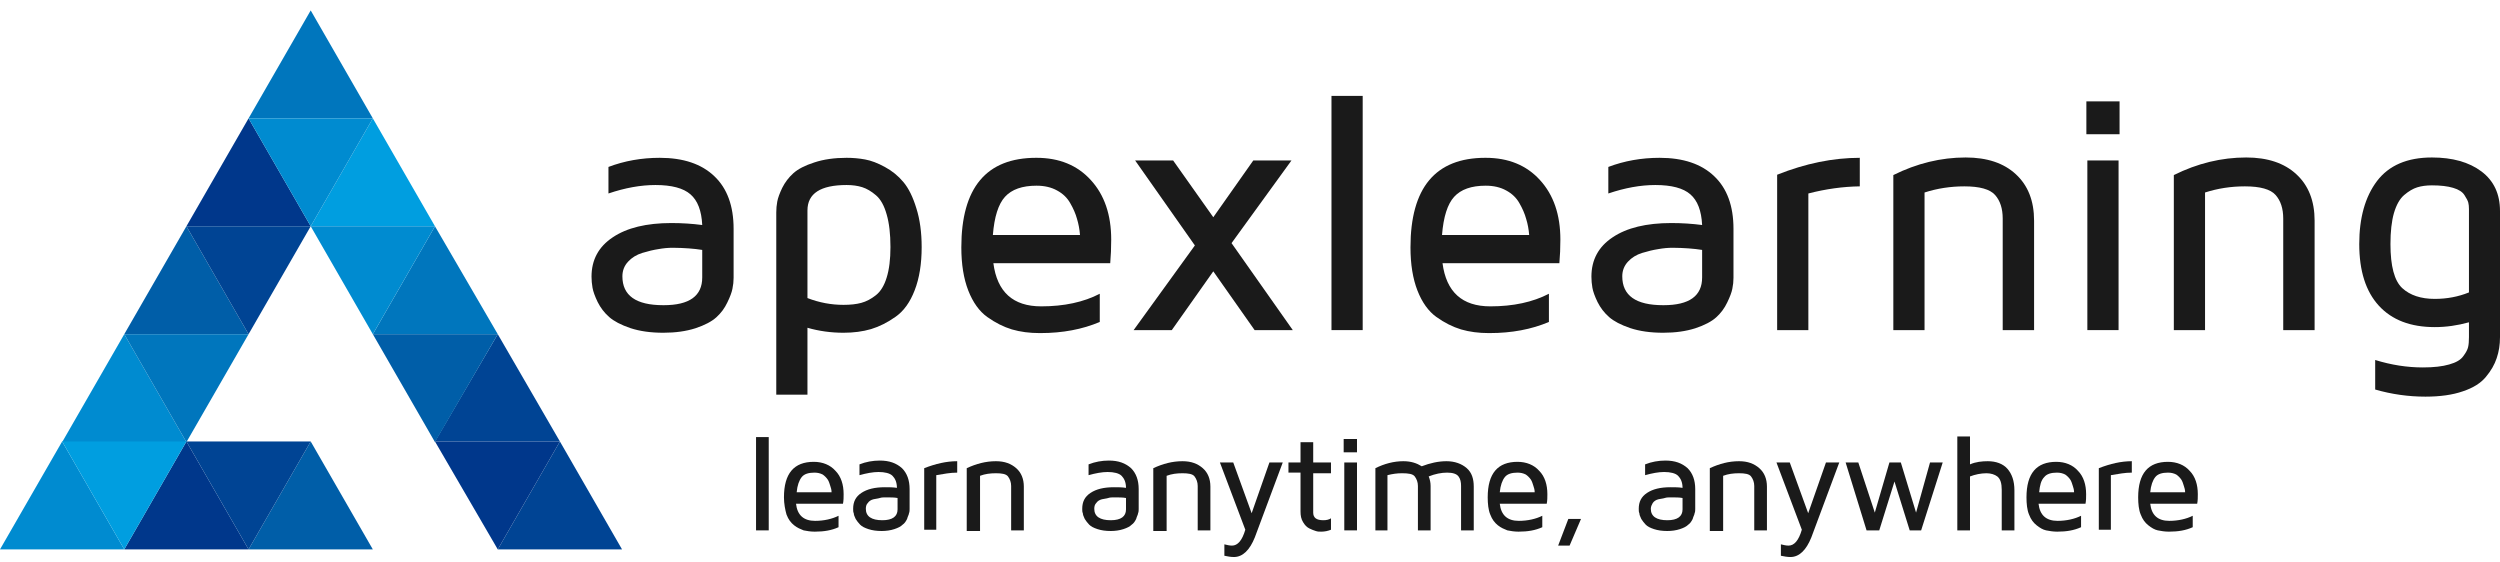 <svg width="120" height="27" viewBox="0 0 120 27" fill="none" xmlns="http://www.w3.org/2000/svg">
<path d="M28.393 13.279C28.393 12.472 28.733 11.842 29.413 11.391C30.093 10.934 31.03 10.706 32.225 10.706C32.735 10.706 33.229 10.738 33.707 10.801C33.675 10.116 33.487 9.625 33.141 9.327C32.801 9.03 32.241 8.881 31.46 8.881C30.754 8.881 30.002 9.017 29.206 9.287V8.013C29.976 7.721 30.796 7.575 31.668 7.575C32.799 7.575 33.673 7.869 34.289 8.459C34.905 9.043 35.213 9.885 35.213 10.985V13.335C35.213 13.51 35.194 13.685 35.157 13.861C35.125 14.031 35.043 14.251 34.91 14.522C34.783 14.793 34.607 15.029 34.384 15.231C34.161 15.433 33.827 15.608 33.38 15.757C32.934 15.9 32.419 15.972 31.835 15.972C31.235 15.972 30.709 15.898 30.257 15.749C29.806 15.595 29.466 15.417 29.238 15.215C29.009 15.013 28.826 14.774 28.688 14.498C28.555 14.222 28.473 13.993 28.441 13.813C28.409 13.632 28.393 13.454 28.393 13.279ZM29.875 13.263C29.875 14.187 30.528 14.649 31.835 14.649C31.84 14.649 31.848 14.649 31.859 14.649C33.091 14.649 33.707 14.206 33.707 13.319V11.996C33.314 11.933 32.841 11.898 32.289 11.893C32.071 11.893 31.843 11.914 31.604 11.957C31.365 11.994 31.107 12.055 30.831 12.14C30.555 12.225 30.326 12.366 30.146 12.562C29.965 12.758 29.875 12.992 29.875 13.263Z" fill="#1A1A1A"/>
<path d="M37.261 18.944V10.196C37.261 10.021 37.276 9.848 37.308 9.678C37.34 9.503 37.42 9.282 37.547 9.017C37.68 8.751 37.858 8.517 38.081 8.315C38.304 8.114 38.639 7.941 39.085 7.798C39.531 7.649 40.049 7.575 40.639 7.575C40.941 7.575 41.236 7.601 41.523 7.654C41.815 7.707 42.131 7.827 42.471 8.013C42.816 8.199 43.114 8.44 43.363 8.738C43.613 9.035 43.82 9.455 43.985 9.997C44.155 10.533 44.24 11.155 44.24 11.861C44.24 12.668 44.128 13.359 43.905 13.932C43.687 14.501 43.385 14.923 42.997 15.199C42.609 15.475 42.213 15.675 41.81 15.797C41.411 15.914 40.971 15.972 40.487 15.972C39.887 15.972 39.311 15.892 38.758 15.733V18.944H37.261ZM38.758 14.307C39.321 14.525 39.898 14.633 40.487 14.633C40.822 14.633 41.106 14.602 41.34 14.538C41.579 14.474 41.812 14.352 42.041 14.171C42.269 13.991 42.442 13.709 42.559 13.327C42.681 12.939 42.742 12.45 42.742 11.861C42.742 11.229 42.681 10.706 42.559 10.291C42.442 9.872 42.272 9.566 42.049 9.375C41.826 9.184 41.605 9.054 41.388 8.985C41.17 8.916 40.92 8.881 40.639 8.881C39.385 8.881 38.758 9.287 38.758 10.1V14.307Z" fill="#1A1A1A"/>
<path d="M46.144 11.877C46.144 9.009 47.342 7.575 49.737 7.575C49.742 7.575 49.748 7.575 49.753 7.575C50.842 7.575 51.71 7.93 52.358 8.642C53.012 9.354 53.338 10.307 53.338 11.502C53.338 11.895 53.322 12.273 53.291 12.634H47.682C47.862 14.015 48.627 14.705 49.976 14.705C51.076 14.705 52.013 14.503 52.789 14.1V15.454C51.949 15.81 51.001 15.988 49.944 15.988C49.928 15.988 49.912 15.988 49.897 15.988C49.418 15.988 48.978 15.93 48.574 15.813C48.17 15.691 47.775 15.491 47.387 15.215C47.004 14.939 46.702 14.517 46.478 13.948C46.255 13.375 46.144 12.684 46.144 11.877ZM47.658 11.279H51.84C51.819 11.008 51.771 10.751 51.697 10.507C51.628 10.257 51.519 10.005 51.37 9.75C51.227 9.495 51.017 9.293 50.741 9.144C50.465 8.99 50.136 8.913 49.753 8.913C49.068 8.913 48.563 9.091 48.239 9.447C47.921 9.797 47.727 10.408 47.658 11.279Z" fill="#1A1A1A"/>
<path d="M54.414 15.845L57.354 11.781L54.486 7.702H56.31L58.238 10.427L60.158 7.702H61.991L59.114 11.67L62.054 15.845H60.222L58.238 13.024L56.246 15.845H54.414Z" fill="#1A1A1A"/>
<path d="M63.911 15.845V4.603H65.409V15.845H63.911Z" fill="#1A1A1A"/>
<path d="M67.703 11.877C67.703 9.009 68.901 7.575 71.296 7.575C71.302 7.575 71.307 7.575 71.312 7.575C72.401 7.575 73.27 7.93 73.918 8.642C74.571 9.354 74.898 10.307 74.898 11.502C74.898 11.895 74.882 12.273 74.85 12.634H69.241C69.421 14.015 70.186 14.705 71.535 14.705C72.635 14.705 73.572 14.503 74.348 14.1V15.454C73.509 15.81 72.561 15.988 71.504 15.988C71.488 15.988 71.472 15.988 71.456 15.988C70.978 15.988 70.537 15.93 70.133 15.813C69.73 15.691 69.334 15.491 68.946 15.215C68.564 14.939 68.261 14.517 68.038 13.948C67.815 13.375 67.703 12.684 67.703 11.877ZM69.217 11.279H73.4C73.379 11.008 73.331 10.751 73.256 10.507C73.187 10.257 73.078 10.005 72.93 9.75C72.786 9.495 72.576 9.293 72.3 9.144C72.024 8.99 71.695 8.913 71.312 8.913C70.627 8.913 70.123 9.091 69.799 9.447C69.48 9.797 69.286 10.408 69.217 11.279Z" fill="#1A1A1A"/>
<path d="M76.388 13.279C76.388 12.472 76.727 11.842 77.407 11.391C78.087 10.934 79.025 10.706 80.22 10.706C80.73 10.706 81.224 10.738 81.702 10.801C81.67 10.116 81.481 9.625 81.136 9.327C80.796 9.03 80.236 8.881 79.455 8.881C78.748 8.881 77.997 9.017 77.2 9.287V8.013C77.97 7.721 78.791 7.575 79.662 7.575C80.793 7.575 81.667 7.869 82.283 8.459C82.899 9.043 83.207 9.885 83.207 10.985V13.335C83.207 13.51 83.189 13.685 83.152 13.861C83.12 14.031 83.037 14.251 82.905 14.522C82.777 14.793 82.602 15.029 82.379 15.231C82.156 15.433 81.821 15.608 81.375 15.757C80.929 15.9 80.414 15.972 79.829 15.972C79.229 15.972 78.703 15.898 78.252 15.749C77.8 15.595 77.46 15.417 77.232 15.215C77.004 15.013 76.82 14.774 76.682 14.498C76.549 14.222 76.467 13.993 76.435 13.813C76.403 13.632 76.388 13.454 76.388 13.279ZM77.869 13.263C77.869 14.187 78.523 14.649 79.829 14.649C79.835 14.649 79.843 14.649 79.853 14.649C81.085 14.649 81.702 14.206 81.702 13.319V11.996C81.308 11.933 80.836 11.898 80.283 11.893C80.066 11.893 79.837 11.914 79.598 11.957C79.359 11.994 79.102 12.055 78.825 12.14C78.549 12.225 78.321 12.366 78.14 12.562C77.96 12.758 77.869 12.992 77.869 13.263Z" fill="#1A1A1A"/>
<path d="M85.303 15.845V8.387C86.662 7.845 87.985 7.575 89.27 7.575V8.945C88.463 8.956 87.64 9.07 86.801 9.287V15.845H85.303Z" fill="#1A1A1A"/>
<path d="M90.88 15.845V8.403C92.011 7.84 93.169 7.559 94.353 7.559C95.379 7.559 96.181 7.827 96.76 8.363C97.344 8.9 97.636 9.643 97.636 10.594V15.845H96.13V10.491C96.13 10.012 96.008 9.635 95.764 9.359C95.519 9.083 95.028 8.945 94.29 8.945C93.626 8.945 92.989 9.043 92.378 9.24V15.845H90.88Z" fill="#1A1A1A"/>
<path d="M100.146 6.443V4.866H101.739V6.443H100.146ZM100.193 15.845V7.702H101.691V15.845H100.193Z" fill="#1A1A1A"/>
<path d="M104.344 15.845V8.403C105.476 7.84 106.634 7.559 107.818 7.559C108.843 7.559 109.645 7.827 110.224 8.363C110.808 8.9 111.101 9.643 111.101 10.594V15.845H109.595V10.491C109.595 10.012 109.473 9.635 109.228 9.359C108.984 9.083 108.493 8.945 107.754 8.945C107.09 8.945 106.453 9.043 105.842 9.24V15.845H104.344Z" fill="#1A1A1A"/>
<path d="M113.244 11.717C113.244 10.453 113.528 9.444 114.096 8.69C114.67 7.936 115.549 7.559 116.733 7.559C117.721 7.559 118.513 7.782 119.108 8.228C119.703 8.674 120 9.309 120 10.132V16.187C120 16.548 119.947 16.883 119.841 17.191C119.74 17.499 119.567 17.799 119.323 18.091C119.078 18.389 118.709 18.62 118.215 18.784C117.727 18.954 117.129 19.039 116.423 19.039C115.605 19.039 114.8 18.925 114.009 18.697V17.279C114.779 17.518 115.541 17.637 116.295 17.637C116.816 17.637 117.238 17.589 117.562 17.494C117.891 17.403 118.117 17.271 118.239 17.095C118.367 16.925 118.444 16.779 118.47 16.657C118.497 16.54 118.51 16.384 118.51 16.187V15.47C117.958 15.624 117.411 15.701 116.869 15.701C115.706 15.701 114.811 15.358 114.184 14.673C113.557 13.988 113.244 13.003 113.244 11.717ZM114.742 11.717C114.742 12.774 114.93 13.478 115.307 13.829C115.684 14.174 116.205 14.347 116.869 14.347C117.453 14.347 118 14.243 118.51 14.036V10.036C118.51 9.914 118.5 9.811 118.478 9.726C118.457 9.641 118.396 9.521 118.295 9.367C118.199 9.213 118.019 9.096 117.753 9.017C117.488 8.937 117.148 8.897 116.733 8.897C116.463 8.897 116.226 8.929 116.024 8.993C115.823 9.056 115.615 9.179 115.403 9.359C115.19 9.54 115.026 9.829 114.909 10.228C114.797 10.621 114.742 11.117 114.742 11.717Z" fill="#1A1A1A"/>
<path d="M36.29 25.458V20.98H36.899V25.458H36.29Z" fill="#1A1A1A"/>
<path d="M37.63 23.874C37.63 22.716 38.118 22.168 39.062 22.168C39.489 22.168 39.854 22.32 40.098 22.595C40.372 22.869 40.494 23.265 40.494 23.722C40.494 23.874 40.494 24.026 40.463 24.179H38.209C38.27 24.727 38.575 25.001 39.123 25.001C39.549 25.001 39.945 24.91 40.25 24.757V25.306C39.915 25.458 39.549 25.519 39.123 25.519C39.123 25.519 39.123 25.519 39.093 25.519C38.91 25.519 38.727 25.488 38.575 25.458C38.422 25.397 38.27 25.336 38.118 25.214C37.965 25.092 37.844 24.94 37.752 24.696C37.691 24.483 37.63 24.179 37.63 23.874ZM38.24 23.63H39.915C39.915 23.508 39.885 23.417 39.854 23.326C39.824 23.234 39.793 23.113 39.732 23.021C39.671 22.93 39.58 22.838 39.489 22.777C39.367 22.716 39.245 22.686 39.093 22.686C38.818 22.686 38.605 22.747 38.483 22.899C38.361 23.052 38.27 23.295 38.24 23.63Z" fill="#1A1A1A"/>
<path d="M40.951 24.422C40.951 24.087 41.072 23.843 41.346 23.661C41.621 23.478 41.986 23.387 42.474 23.387C42.687 23.387 42.87 23.387 43.052 23.417C43.052 23.143 42.961 22.96 42.839 22.838C42.717 22.716 42.474 22.656 42.169 22.656C41.895 22.656 41.59 22.716 41.255 22.808V22.29C41.56 22.168 41.895 22.107 42.23 22.107C42.687 22.107 43.022 22.229 43.296 22.473C43.54 22.716 43.661 23.052 43.661 23.478V24.422C43.661 24.483 43.661 24.575 43.631 24.636C43.631 24.696 43.57 24.788 43.54 24.91C43.479 25.031 43.418 25.123 43.326 25.184C43.235 25.275 43.113 25.336 42.93 25.397C42.748 25.458 42.535 25.488 42.321 25.488C42.078 25.488 41.864 25.458 41.682 25.397C41.499 25.336 41.377 25.275 41.286 25.184C41.194 25.092 41.133 25.001 41.072 24.91C41.011 24.788 40.981 24.696 40.981 24.636C40.951 24.575 40.951 24.514 40.951 24.422ZM41.56 24.422C41.56 24.788 41.834 24.971 42.352 24.971C42.839 24.971 43.083 24.788 43.083 24.453V23.904C42.93 23.874 42.748 23.874 42.504 23.874C42.413 23.874 42.321 23.874 42.23 23.904C42.139 23.935 42.047 23.935 41.925 23.965C41.803 23.996 41.712 24.057 41.651 24.148C41.59 24.209 41.56 24.3 41.56 24.422Z" fill="#1A1A1A"/>
<path d="M44.362 25.458V22.473C44.91 22.26 45.428 22.138 45.946 22.138V22.686C45.611 22.686 45.306 22.747 44.941 22.808V25.427H44.362V25.458Z" fill="#1A1A1A"/>
<path d="M46.403 22.473C46.86 22.26 47.317 22.138 47.804 22.138C48.23 22.138 48.535 22.26 48.779 22.473C49.022 22.686 49.144 22.991 49.144 23.356V25.458H48.535V23.326C48.535 23.143 48.474 22.991 48.383 22.869C48.291 22.747 48.078 22.716 47.804 22.716C47.53 22.716 47.286 22.747 47.042 22.838V25.488H46.403V22.473Z" fill="#1A1A1A"/>
<path d="M51.947 24.422C51.947 24.087 52.068 23.843 52.343 23.661C52.617 23.478 52.982 23.387 53.47 23.387C53.683 23.387 53.865 23.387 54.048 23.417C54.048 23.143 53.957 22.96 53.835 22.838C53.713 22.716 53.47 22.656 53.165 22.656C52.891 22.656 52.586 22.716 52.251 22.808V22.29C52.556 22.168 52.891 22.107 53.226 22.107C53.683 22.107 54.018 22.229 54.292 22.473C54.536 22.716 54.657 23.052 54.657 23.478V24.422C54.657 24.483 54.657 24.575 54.627 24.636C54.627 24.696 54.566 24.788 54.536 24.91C54.475 25.031 54.414 25.123 54.322 25.184C54.231 25.275 54.109 25.336 53.926 25.397C53.744 25.458 53.531 25.488 53.317 25.488C53.074 25.488 52.86 25.458 52.678 25.397C52.495 25.336 52.373 25.275 52.282 25.184C52.19 25.092 52.129 25.001 52.068 24.91C52.008 24.788 51.977 24.696 51.977 24.636C51.947 24.575 51.947 24.514 51.947 24.422ZM52.525 24.422C52.525 24.788 52.799 24.971 53.317 24.971C53.805 24.971 54.048 24.788 54.048 24.453V23.904C53.896 23.874 53.713 23.874 53.47 23.874C53.378 23.874 53.287 23.874 53.195 23.904C53.104 23.935 53.013 23.935 52.891 23.965C52.769 23.996 52.678 24.057 52.617 24.148C52.556 24.209 52.525 24.3 52.525 24.422Z" fill="#1A1A1A"/>
<path d="M55.358 22.473C55.815 22.26 56.272 22.138 56.759 22.138C57.186 22.138 57.49 22.26 57.734 22.473C57.978 22.686 58.099 22.991 58.099 23.356V25.458H57.49V23.326C57.49 23.143 57.429 22.991 57.338 22.869C57.247 22.747 57.033 22.716 56.759 22.716C56.485 22.716 56.241 22.747 55.998 22.838V25.488H55.358V22.473Z" fill="#1A1A1A"/>
<path d="M58.556 22.199H59.196L60.079 24.635L60.932 22.199H61.572L60.232 25.793C59.988 26.402 59.653 26.737 59.227 26.737C59.074 26.737 58.922 26.707 58.77 26.676V26.128C58.891 26.158 59.013 26.189 59.135 26.189C59.409 26.189 59.623 25.945 59.775 25.427L58.556 22.199Z" fill="#1A1A1A"/>
<path d="M61.846 22.716V22.199H62.425V21.224H63.034V22.199H63.887V22.716H63.034V24.605C63.034 24.849 63.186 24.971 63.521 24.971C63.674 24.971 63.795 24.94 63.887 24.879V25.427C63.735 25.488 63.582 25.519 63.43 25.519C63.43 25.519 63.43 25.519 63.4 25.519C63.308 25.519 63.247 25.519 63.156 25.488C63.064 25.458 62.973 25.427 62.851 25.366C62.729 25.306 62.638 25.214 62.547 25.062C62.455 24.91 62.425 24.757 62.425 24.544V22.686H61.846V22.716Z" fill="#1A1A1A"/>
<path d="M64.496 21.711V21.072H65.136V21.711H64.496ZM64.526 25.458V22.199H65.136V25.458H64.526Z" fill="#1A1A1A"/>
<path d="M66.019 25.458V22.473C66.445 22.26 66.902 22.138 67.359 22.138C67.725 22.138 67.999 22.229 68.243 22.381C68.639 22.229 69.035 22.138 69.431 22.138C69.826 22.138 70.162 22.26 70.405 22.473C70.649 22.686 70.74 22.991 70.74 23.356V25.458H70.131V23.326C70.131 23.143 70.101 22.991 70.009 22.869C69.918 22.747 69.735 22.686 69.461 22.686C69.187 22.686 68.882 22.747 68.578 22.869C68.639 23.021 68.669 23.173 68.669 23.326C68.669 23.326 68.669 23.326 68.669 23.356V25.458H68.06V23.326C68.06 23.143 67.999 22.991 67.908 22.869C67.816 22.747 67.603 22.716 67.298 22.716C67.055 22.716 66.841 22.747 66.598 22.808V25.458H66.019Z" fill="#1A1A1A"/>
<path d="M71.41 23.874C71.41 22.716 71.898 22.168 72.842 22.168C73.269 22.168 73.634 22.32 73.878 22.595C74.152 22.869 74.274 23.265 74.274 23.722C74.274 23.874 74.274 24.026 74.243 24.179H71.989C72.05 24.727 72.355 25.001 72.903 25.001C73.329 25.001 73.725 24.91 74.03 24.757V25.306C73.695 25.458 73.329 25.519 72.903 25.519C72.903 25.519 72.903 25.519 72.873 25.519C72.69 25.519 72.507 25.488 72.355 25.458C72.202 25.397 72.05 25.336 71.898 25.214C71.746 25.092 71.624 24.94 71.532 24.696C71.441 24.483 71.41 24.179 71.41 23.874ZM71.989 23.63H73.665C73.665 23.508 73.634 23.417 73.604 23.326C73.573 23.234 73.543 23.113 73.482 23.021C73.421 22.93 73.329 22.838 73.238 22.777C73.116 22.716 72.994 22.686 72.842 22.686C72.568 22.686 72.355 22.747 72.233 22.899C72.111 23.052 72.02 23.295 71.989 23.63Z" fill="#1A1A1A"/>
<path d="M74.791 26.189L75.279 24.91H75.888L75.34 26.189H74.791Z" fill="#1A1A1A"/>
<path d="M78.66 24.422C78.66 24.087 78.782 23.843 79.056 23.661C79.33 23.478 79.695 23.387 80.183 23.387C80.396 23.387 80.579 23.387 80.762 23.417C80.762 23.143 80.67 22.96 80.548 22.838C80.427 22.716 80.183 22.656 79.878 22.656C79.604 22.656 79.3 22.716 78.965 22.808V22.29C79.269 22.168 79.604 22.107 79.939 22.107C80.396 22.107 80.731 22.229 81.005 22.473C81.249 22.716 81.371 23.052 81.371 23.478V24.422C81.371 24.483 81.371 24.575 81.34 24.636C81.34 24.696 81.279 24.788 81.249 24.91C81.188 25.031 81.127 25.123 81.036 25.184C80.944 25.275 80.823 25.336 80.64 25.397C80.457 25.458 80.244 25.488 80.031 25.488C79.787 25.488 79.574 25.458 79.391 25.397C79.208 25.336 79.086 25.275 78.995 25.184C78.904 25.092 78.843 25.001 78.782 24.91C78.721 24.788 78.69 24.696 78.69 24.636C78.66 24.575 78.66 24.514 78.66 24.422ZM79.239 24.422C79.239 24.788 79.513 24.971 80.031 24.971C80.518 24.971 80.762 24.788 80.762 24.453V23.904C80.609 23.874 80.427 23.874 80.183 23.874C80.091 23.874 80 23.874 79.909 23.904C79.817 23.935 79.726 23.935 79.604 23.965C79.482 23.996 79.391 24.057 79.33 24.148C79.3 24.209 79.239 24.3 79.239 24.422Z" fill="#1A1A1A"/>
<path d="M82.071 22.473C82.528 22.26 82.985 22.138 83.473 22.138C83.899 22.138 84.204 22.26 84.447 22.473C84.691 22.686 84.813 22.991 84.813 23.356V25.458H84.204V23.326C84.204 23.143 84.143 22.991 84.051 22.869C83.96 22.747 83.747 22.716 83.473 22.716C83.198 22.716 82.955 22.747 82.711 22.838V25.488H82.071V22.473Z" fill="#1A1A1A"/>
<path d="M85.27 22.199H85.909L86.793 24.635L87.646 22.199H88.285L86.945 25.793C86.701 26.402 86.366 26.737 85.94 26.737C85.787 26.737 85.635 26.707 85.483 26.676V26.128C85.605 26.158 85.727 26.189 85.849 26.189C86.123 26.189 86.336 25.945 86.488 25.427L85.27 22.199Z" fill="#1A1A1A"/>
<path d="M88.59 22.199H89.199L89.991 24.605L90.692 22.199H91.24L91.971 24.605L92.641 22.199H93.25L92.215 25.458H91.666L90.935 23.112L90.204 25.458H89.595L88.59 22.199Z" fill="#1A1A1A"/>
<path d="M93.951 25.458V20.95H94.56V22.29C94.834 22.168 95.139 22.138 95.413 22.138C95.809 22.138 96.144 22.26 96.357 22.503C96.57 22.747 96.692 23.082 96.692 23.539V25.458H96.083V23.508C96.083 23.204 96.022 22.991 95.87 22.869C95.748 22.777 95.565 22.716 95.352 22.716C95.078 22.716 94.804 22.777 94.56 22.869V25.458H93.951Z" fill="#1A1A1A"/>
<path d="M97.271 23.874C97.271 22.716 97.758 22.168 98.703 22.168C99.129 22.168 99.495 22.32 99.738 22.595C100.012 22.869 100.134 23.265 100.134 23.722C100.134 23.874 100.134 24.026 100.104 24.179H97.85C97.911 24.727 98.215 25.001 98.763 25.001C99.19 25.001 99.586 24.91 99.891 24.757V25.306C99.555 25.458 99.19 25.519 98.763 25.519C98.763 25.519 98.763 25.519 98.733 25.519C98.55 25.519 98.368 25.488 98.215 25.458C98.063 25.427 97.911 25.336 97.758 25.214C97.606 25.092 97.484 24.94 97.393 24.696C97.301 24.483 97.271 24.179 97.271 23.874ZM97.88 23.63H99.555C99.555 23.508 99.525 23.417 99.495 23.326C99.464 23.234 99.434 23.113 99.373 23.021C99.312 22.93 99.22 22.838 99.129 22.777C99.007 22.716 98.885 22.686 98.733 22.686C98.459 22.686 98.246 22.747 98.124 22.899C97.972 23.052 97.911 23.295 97.88 23.63Z" fill="#1A1A1A"/>
<path d="M100.743 25.458V22.473C101.292 22.26 101.809 22.138 102.327 22.138V22.686C101.992 22.686 101.688 22.747 101.322 22.808V25.427H100.743V25.458Z" fill="#1A1A1A"/>
<path d="M102.632 23.874C102.632 22.716 103.119 22.168 104.063 22.168C104.49 22.168 104.855 22.32 105.099 22.595C105.373 22.869 105.495 23.265 105.495 23.722C105.495 23.874 105.495 24.026 105.465 24.179H103.211C103.272 24.727 103.576 25.001 104.124 25.001C104.551 25.001 104.947 24.91 105.251 24.757V25.306C104.916 25.458 104.551 25.519 104.124 25.519C104.124 25.519 104.124 25.519 104.094 25.519C103.911 25.519 103.728 25.488 103.576 25.458C103.424 25.427 103.272 25.336 103.119 25.214C102.967 25.092 102.845 24.94 102.754 24.696C102.662 24.483 102.632 24.179 102.632 23.874ZM103.211 23.63H104.886C104.886 23.508 104.855 23.417 104.825 23.326C104.795 23.234 104.764 23.113 104.703 23.021C104.642 22.93 104.551 22.838 104.459 22.777C104.338 22.716 104.216 22.686 104.063 22.686C103.789 22.686 103.576 22.747 103.454 22.899C103.332 23.052 103.241 23.295 103.211 23.63Z" fill="#1A1A1A"/>
<path d="M17.896 16.041L20.879 10.861L23.893 16.041H17.896Z" fill="#0076BD"/>
<path d="M20.879 21.191L23.893 16.041L26.876 21.191H20.879Z" fill="#004494"/>
<path d="M23.893 26.371L26.876 21.191L29.858 26.371H23.893Z" fill="#004494"/>
<path d="M5.965 26.371L8.948 21.191L11.931 26.371H5.965Z" fill="#00378B"/>
<path d="M11.931 26.371L14.914 21.191L17.896 26.371H11.931Z" fill="#005EA8"/>
<path d="M11.931 5.681L14.914 0.5L17.896 5.681H11.931Z" fill="#0076BD"/>
<path d="M14.914 10.861L17.896 5.681L20.879 10.861L14.914 10.861Z" fill="#009EE0"/>
<path d="M2.983 21.222L5.965 16.041L8.948 21.222H2.983Z" fill="#008BD0"/>
<path d="M0 26.371L2.983 21.191L5.965 26.371H0Z" fill="#008BD0"/>
<path d="M5.965 16.041L8.948 10.861L11.931 16.041L5.965 16.041Z" fill="#005EA8"/>
<path d="M8.948 10.861L11.931 5.681L14.914 10.861L8.948 10.861Z" fill="#00378B"/>
<path d="M14.914 10.861L11.931 16.041L8.948 10.861L14.914 10.861Z" fill="#004494"/>
<path d="M20.879 10.861L17.896 16.041L14.914 10.861L20.879 10.861Z" fill="#008BD0"/>
<path d="M23.893 16.041L20.879 21.222L17.896 16.041H23.893Z" fill="#005EA8"/>
<path d="M17.896 5.681L14.914 10.861L11.931 5.681H17.896Z" fill="#008BD0"/>
<path d="M11.931 16.041L8.948 21.222L5.965 16.041L11.931 16.041Z" fill="#0076BD"/>
<path d="M8.948 21.191L5.965 26.371L2.983 21.191H8.948Z" fill="#009EE0"/>
<path d="M14.914 21.191L11.931 26.371L8.948 21.191H14.914Z" fill="#004494"/>
<path d="M26.876 21.191L23.893 26.371L20.879 21.191H26.876Z" fill="#00378B"/>
</svg>
